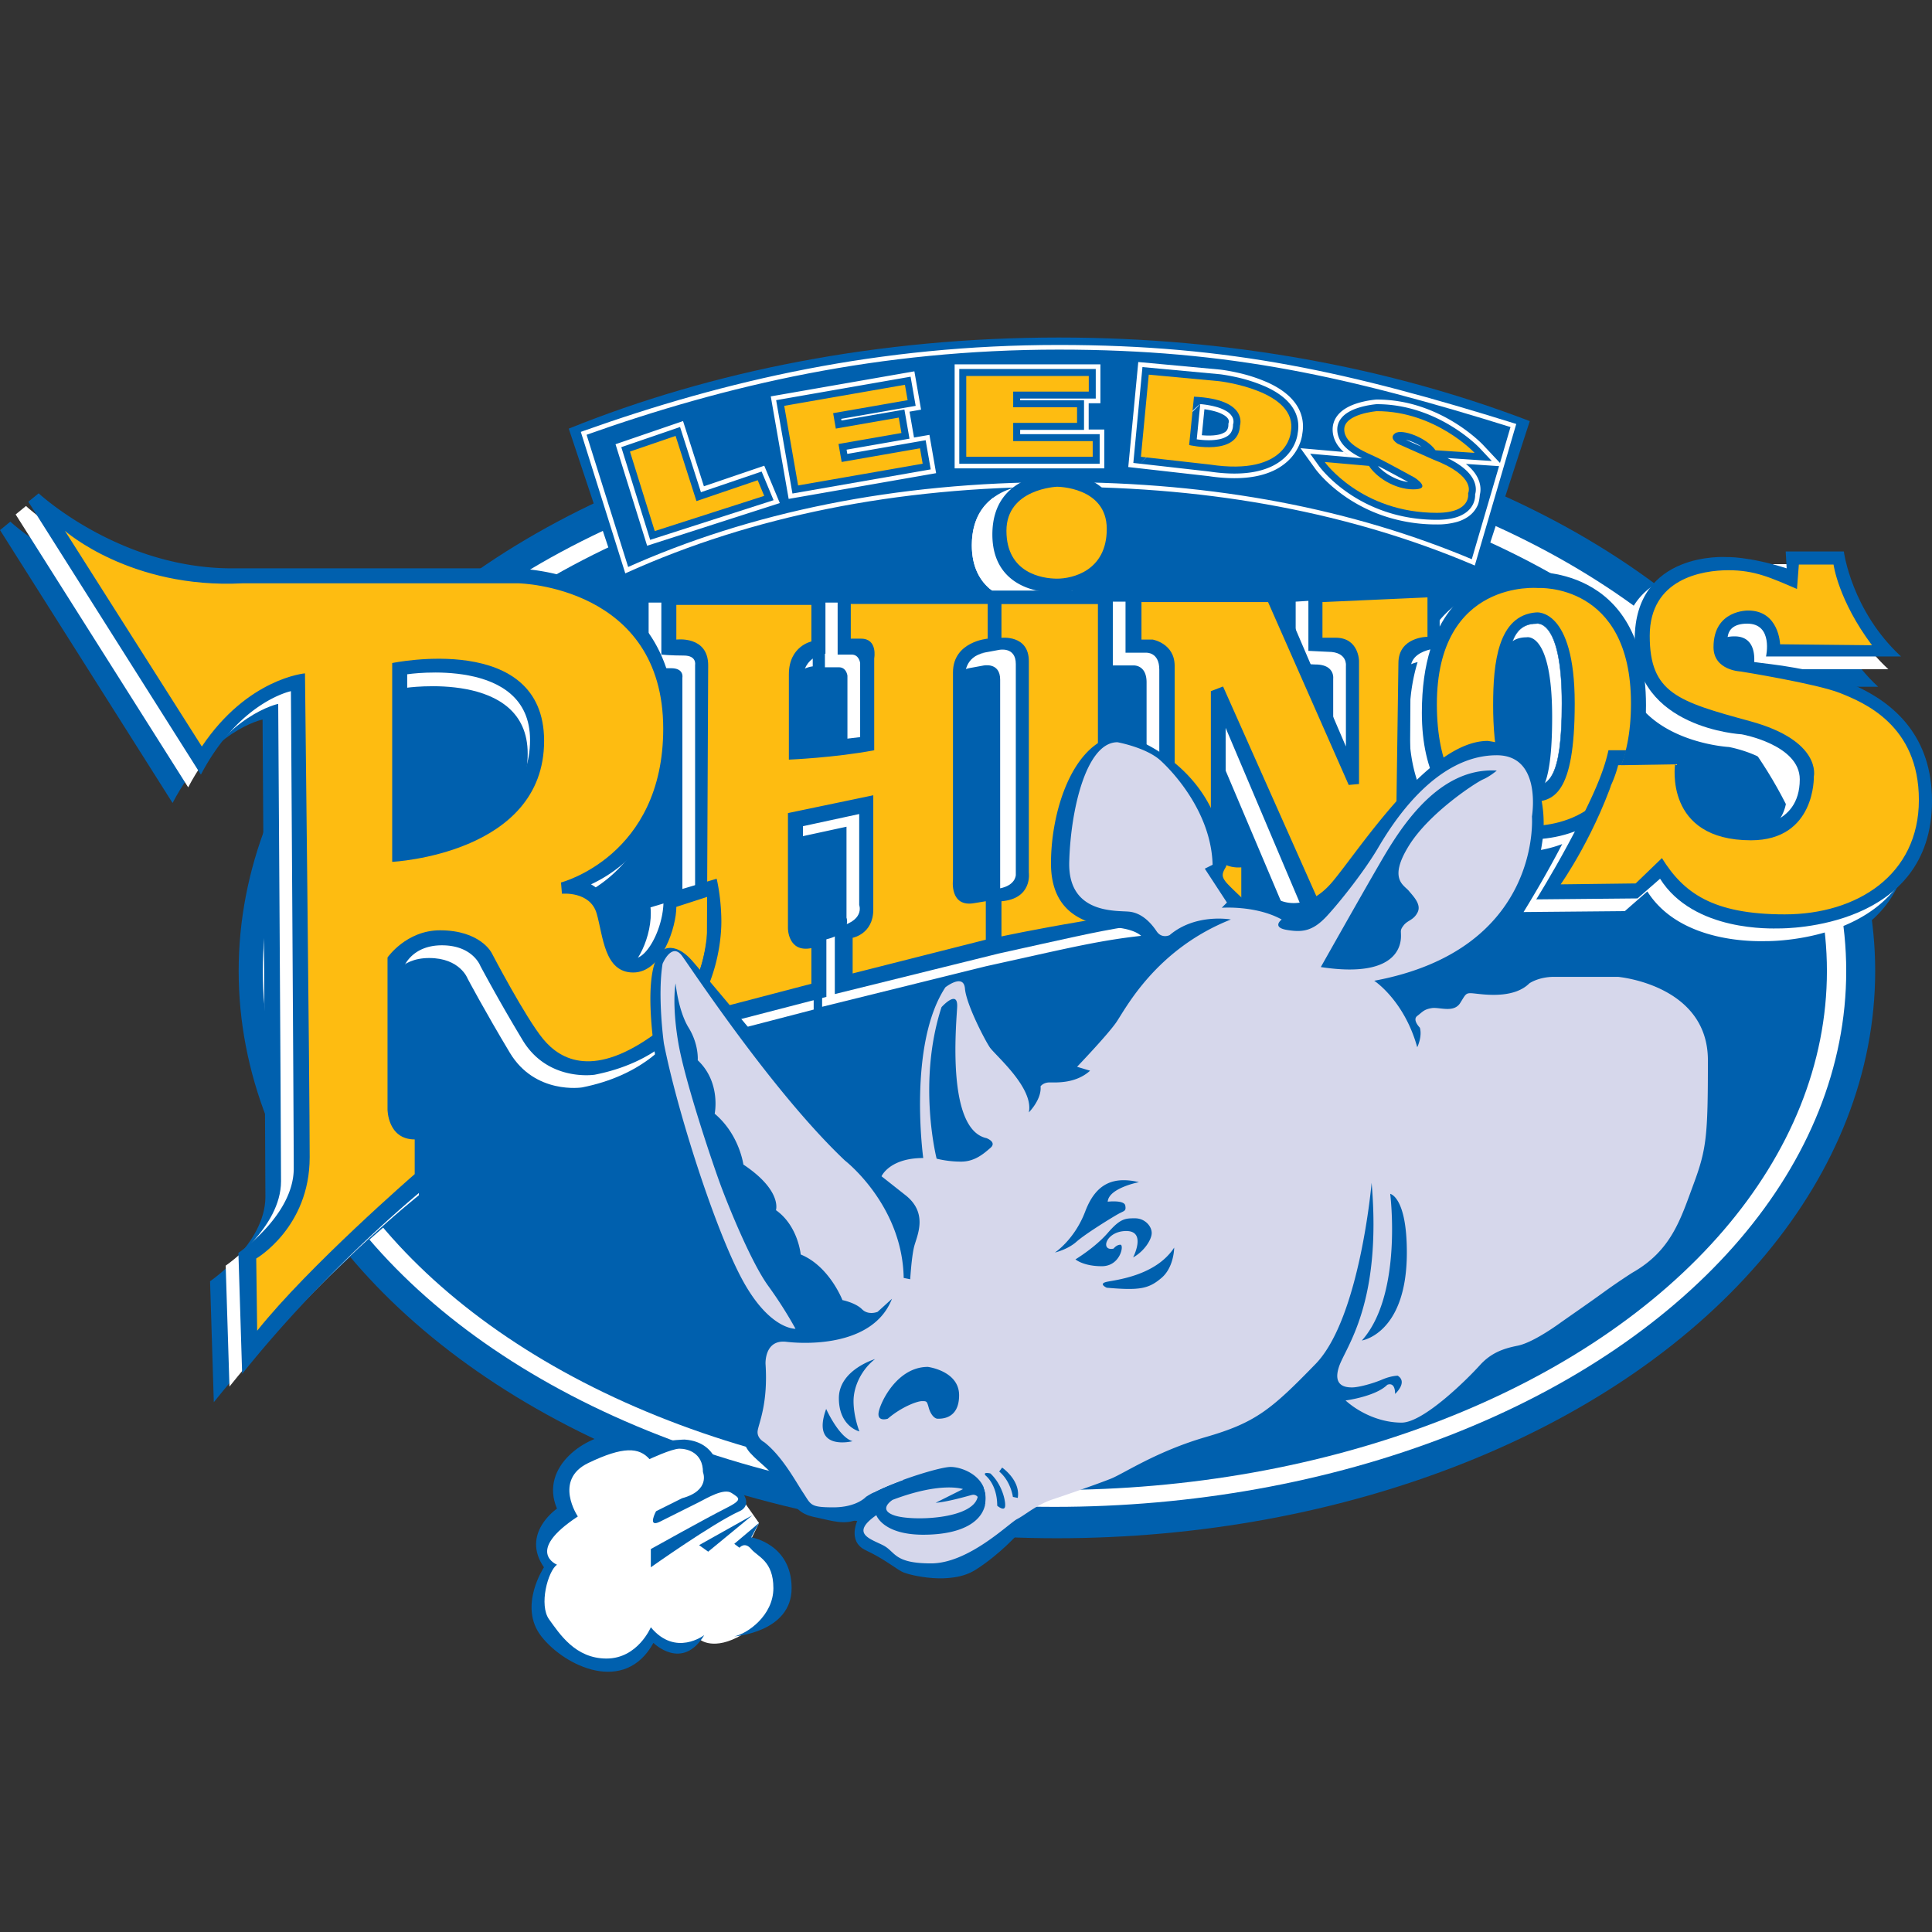 <svg clip-rule="evenodd" fill-rule="evenodd" stroke-linejoin="round" stroke-miterlimit="1.414" viewBox="0 0 100 100" xmlns="http://www.w3.org/2000/svg"><rect x="0" y="0" width="100" height="100" fill="#333333" stroke="none"/><path d="m88.401 44.236c.279.062 10.414-7.815 10.414-1.214 0 6.602-7.572 6.602-7.912 6.602-.167 0-1.244.047-2.502-.237zm0-13.831c.414.018 5.852-.294 5.852-.294s.388 3.058 2.96 5.437h-6.989s.388-1.699-.971-1.699c-.449 0-.852-3.444-.852-3.444z" fill="#0060ae"/><ellipse cx="54.706" cy="50.259" fill="#0060ae" rx="42.353" ry="29.36"/><ellipse cx="54.581" cy="50.259" fill="#fff" rx="40.979" ry="27.736"/><ellipse cx="54.581" cy="50.259" fill="#0060ae" rx="39.98" ry="26.861"/><path d="m52.755 31.157c-1.363-.252-2.453-1.129-2.453-2.931 0-3.252 3.349-3.155 3.349-3.155s3.301-.243 3.301 3.203c0 .988-.386 1.656-.903 2.103l-.37-.103.056.339a3.94 3.94 0 0 1 -1.348.538l2.533-.009.001 13.55c0 .97.449.73 1.435.633.985-.097.985-.728.985-.728l.006-.327v-8.953c0-.92-.676-.874-.68-.874h-1.068v-3.301h7.912l3.495 8.155v-4.174s.097-.729-.923-.729l-1.019-.048v-3.204s4.563-.291 6.796-.388v2.336c1.272-2.421 3.529-2.821 4.611-2.821 0 0 3.965-.349 5.484 3.441.037-4.555 4.757-4.218 4.757-4.218s1.117-.049 3.107.582l-.049-.873h3.01s.388 3.058 2.961 5.436h-6.99s.388-1.699-.971-1.699-.971 1.165-.971 1.165-.194.583 1.359.825c1.553.243 9.174.583 9.174 7.184s-7.572 6.601-7.912 6.601c-.339 0-4.416.194-6.164-2.573l-1.165 1.02-5.242.048s1.016-1.625 2.001-3.519c-1.171.445-2.211.413-2.389.413-.437 0-5.534-.049-5.534-6.553 0-1.312.165-2.391.439-3.278-.44.105-1.021.363-1.021.997l-.079 12.713-5.379.067-4.116-9.715.003 5.749s-.003 1.2 1.519.762l-.018 3.221c-6.6.362-6.557.473-13.255 1.949l-8.477 2.097v-3.446c1.601-.292 1.262-1.165 1.262-1.165v-4.709l-2.913.631v4.951s0 .971 1.214.486v3.397l-8.032 2.086v-3.446c1.468-.238 1.262-1.165 1.262-1.165l-.026-3.299v-11.358s.097-.486-.582-.486c-.68 0-1.165-.048-1.165-.048v-3.349h8.494v3.301s-1.165.097-1.165 1.359v3.3l2.961-.34v-3.834s-.048-.437-.437-.437h-.728v-3.349zm34.161 8.334c0 .002-.824 3.931 2.961 3.931 0 0 2.621.097 2.621-2.427 0-1.796-3.009-2.33-3.009-2.33s-3.629-.191-5.009-2.712c.038.377.058.779.058 1.208 0 .884-.087 1.656-.239 2.33z" fill="#fff"/><path d="m44.414 78.627s-.607 1.147.405 1.619c1.012.473 1.619 1.012 1.956 1.147.338.135 2.429.675 3.711-.135s2.226-1.889 2.226-1.889zm14.911-44.842h-1.068v-3.3h7.912l3.495 8.154v-4.174s.097-.728-.923-.728l-1.019-.049v-3.203s4.563-.292 6.795-.389v2.336c1.272-2.421 3.53-2.821 4.612-2.821 0 0 6.067-.534 6.067 6.892 0 7.135-5.631 6.941-6.067 6.941-.437 0-5.534-.048-5.534-6.552 0-1.312.164-2.392.439-3.279-.44.105-1.022.363-1.022.997l-.078 12.713-5.379.067-4.116-9.715.002 5.749s-.002 1.2 1.52.762l-.019 3.221c-6.6.362-6.556.473-13.254 1.949l-8.478 2.097v-3.446c1.602-.291 1.262-1.165 1.262-1.165v-4.708l-2.912.63v4.952s0 .97 1.213.485v3.398l-8.032 2.085.001-3.446c1.468-.238 1.262-1.165 1.262-1.165l-.026-3.299v-11.358s.097-.485-.582-.485c-.68 0-1.165-.049-1.165-.049v-3.349h8.494v3.301s-1.165.097-1.165 1.359v3.301l2.961-.34v-3.835s-.049-.437-.437-.437h-.728v-3.349l14.222-.048.001 13.549c0 .971.449.731 1.435.634.985-.098.985-.729.985-.729l.006-.326v-8.954c0-.918-.674-.874-.68-.874zm19.856-11.988c-7.182-2.753-15.504-4.327-24.377-4.327-9.283 0-17.964 1.723-25.365 4.716l2.683 8.053c6.393-2.878 14.223-4.572 22.682-4.572 8.056 0 15.543 1.537 21.761 4.171z" fill="#0060ae"/><path d="m55.522 30.568h-4.177c-.632-.479-1.043-1.236-1.043-2.342 0-3.252 3.349-3.155 3.349-3.155s3.301-.243 3.301 3.203c0 .997-.393 1.668-.917 2.115h-.513z" fill="#fff"/><path d="m78.332 22.024.036-.115c-8.453-2.633-14.678-4.054-23.565-4.054-9.298 0-17.235 1.825-24.631 4.46l-.109.039 2.302 7.324.123-.056c6.376-2.871 13.872-4.427 22.316-4.427 8.043 0 15.205 1.396 21.407 4.023l.124.053 2.146-7.327-.113-.035-.036.115-.115-.034-2.075 7.084.116.033.046-.11c-6.234-2.641-13.43-4.043-21.5-4.043-8.473 0-16.004 1.562-22.415 4.448l.05.11.115-.036-2.227-7.084-.115.036.041.114c7.378-2.628 15.284-4.446 24.551-4.446 8.86 0 15.045 1.413 23.492 4.042l.036-.114-.115-.034zm-26.628 11.615s.874-.194.874.728v10.922s0 .631-1.068.728-1.553.34-1.553-.631v-10.436s-.049-.971 1.019-1.165c0 0-.873.146.728-.146z" fill="#fff" fill-rule="nonzero"/><path d="m98.398 33.979h-6.989s.388-1.699-.971-1.699-.971 1.165-.971 1.165-.194.583 1.359.825c1.553.243 9.174.583 9.174 7.184s-7.572 6.601-7.912 6.601c-.339 0-4.417.194-6.164-2.572l-1.165 1.019-5.242.049s3.155-5.049 3.737-7.718h4.32s-.825 3.931 2.961 3.931c0 0 2.621.098 2.621-2.426 0-1.796-3.009-2.33-3.009-2.33s-5.534-.292-5.534-4.903 4.757-4.271 4.757-4.271 1.116-.048 3.107.583l-.049-.874h3.009s.389 3.058 2.961 5.436zm-47.503.47s.873-.194.873.728v10.921s0 .217-1.067.314c-1.068.097-1.16.162-1.16-.809v-9.715s-.442-1.099.626-1.293c0 0-.874.145.728-.146z" fill="#0060ae"/><path d="m36.841 76.873s.354-2.125-1.67-2.125c0 0-.961.152-1.366.303 0 0-1.67-.91-3.34.051-1.669.961-1.669 2.378-1.113 3.289 0 0-2.024 1.063-.911 2.631 0 0-1.113 2.024-.404 2.986.708.961 2.681 2.782 4.098 2.074 0 0 1.316-.607 1.569-1.316 0 0 1.113 1.063 2.53.102 0 0 .708.607 2.175-.253 0 0 4.352-2.024.405-4.807l.472-.978-.775-1.097s-.81-1.315-1.67-.86z" fill="#fff" fill-rule="nonzero"/><path d="m37.263 76.536s.067-1.889-1.822-2.024c0 0-.675 0-1.552.202 0 0-.607-.472-2.024-.472-1.416 0-3.98 1.619-3.036 3.845 0 0-1.889 1.282-.674 3.036 0 0-1.35 2.024-.135 3.576 1.214 1.552 4.318 3.036 5.802.337 0 0 1.484 1.485 2.631-.404 0 0-1.484 1.147-2.766-.405 0 0-.675 1.619-2.294 1.619s-2.429-1.282-2.969-2.024c-.539-.742-.067-2.496.405-2.834 0 0-1.686-.674 1.08-2.496 0 0-1.282-1.889.539-2.766 1.822-.877 2.631-.81 3.171-.202 0 0 1.147-.54 1.552-.54s1.214.202 1.214 1.214c0 0 .405.945-1.079 1.35l-1.349.674c-.001 0-.473.877.202.54l2.024-1.012c.405-.202 1.282-.742 1.686-.472.405.27.608.337-.337.809-.944.473-3.845 2.092-3.845 2.092v.944s3.238-2.294 4.587-2.901c0 0 .742-.27.068-1.079-.675-.81-1.08-.607-1.08-.607zm2.024 2.293-1.281 1.08.269.202s.27-.337.608.068c.337.405 1.147.607 1.147 2.024s-1.35 2.361-2.024 2.496c0 0 2.968-.202 2.968-2.496s-2.091-2.631-2.091-2.631zm-2.631 1.485-.472-.338 2.766-1.551zm-27.724-38.752-8.931-14.124.534-.437s4.174 3.883 9.999 3.883h14.416l-5.534 20.677v7.281s.243 1.262 1.456.922v2.912s-5.096 4.029-9.805 9.902l-.194-6.261s2.864-1.942 2.864-4.369c0-2.426-.146-24.705-.146-24.705s-2.669.533-4.659 4.319z" fill="#0060ae"/><path d="m9.741 40.753-8.931-14.125.534-.437s4.174 3.883 9.998 3.883h14.416s8.543-.194 8.543 8.3c0 0 .485 5.776-4.369 8.058 0 0 .971.485 1.117 1.553s.388 2.281 1.116 2.281 1.651-1.844 1.505-3.301l2.767-.825s.242.971.242 2.233-.436 6.699-6.552 7.912c0 0-2.427.388-3.738-1.796-1.31-2.184-2.184-3.835-2.184-3.835s-.388-1.067-1.99-1.067-1.99 1.165-1.99 1.165v7.28s.243 1.262 1.456.923v2.912s-5.096 4.028-9.804 9.902l-.195-6.261s2.864-1.942 2.864-4.369-.146-24.706-.146-24.706-2.669.534-4.66 4.32z" fill="#fff" fill-rule="nonzero"/><path d="m10.398 40.095-8.931-14.125.534-.436s4.174 3.883 9.999 3.883h14.416s8.543-.195 8.543 8.3c0 0 .485 5.776-4.369 8.057 0 0 .971.485 1.117 1.553.145 1.068.388 2.281 1.116 2.281s1.65-1.844 1.505-3.3l2.766-.825s.243.97.243 2.233c0 1.261-.437 6.698-6.553 7.911 0 0-2.427.388-3.737-1.796a90.732 90.732 0 0 1 -2.184-3.834s-.389-1.068-1.99-1.068c-1.602 0-1.99 1.165-1.99 1.165v7.281s.242 1.262 1.456.922v2.912s-5.097 4.029-9.805 9.902l-.194-6.261s2.864-1.942 2.864-4.369-.146-24.706-.146-24.706-2.67.534-4.66 4.32zm44.316-15.581s3.301-.243 3.301 3.204c0 2.524-2.525 2.961-3.301 2.961-1.748 0-3.349-.826-3.349-3.01 0-3.252 3.349-3.155 3.349-3.155z" fill="#0060ae"/><path d="m35.373 52.653v-2.092c1.552-.067 1.215-1.551 1.215-1.551l.067-14.573c0-1.552-1.648-1.332-1.648-1.332v-1.795h6.99v1.893s-1.165.242-1.165 1.698v4.417s2.378-.097 4.417-.485v-4.757s.194-1.019-.68-1.019h-.533v-1.796h7.086v1.796s-1.796.145-1.796 1.747v10.727s-.194 1.456 1.117 1.213l.582-.096v1.99l-6.892 1.747v-1.845s1.068-.194 1.068-1.456v-5.921l-4.417.922v5.97s0 1.262 1.213 1.02v1.844zm36.837-6.072.172-12.262c0-1.359 1.504-1.359 1.504-1.359v-2.039l-5.436.243v1.844h.68c1.213 0 1.213 1.214 1.213 1.214v6.358l-.534.049-4.174-9.465h-6.553v1.941h.583s1.135.195 1.135 1.36v9.147c0 1.552-.936 1.417-2.556 1.755-1.619.337-1.416-1.62-1.416-1.62v-12.481h-4.993v1.748s1.417-.172 1.417 1.205v10.945s.202 1.35-1.417 1.485v1.821s6.882-1.484 12.414-1.754v-1.822s-1.575.203-1.575-1.551v-7.568l.631-.242 4.857 10.913zm2.162-10.126c0 6.504 4.563 6.309 4.563 6.309 1.164 0 5.484-.096 5.484-6.358 0-6.261-4.805-5.97-4.805-5.97s-5.242-.485-5.242 6.019zm15.095-6.941c-1.359 0-4.077.437-4.077 3.397 0 2.961 1.456 3.398 5.194 4.417 3.737 1.02 3.3 2.864 3.3 2.864s.097 3.301-3.252 3.301c-4.514 0-3.931-3.932-3.931-3.932l-2.961.049c-1.068 3.494-2.961 6.164-2.961 6.164l3.883-.048 1.359-1.311c1.117 1.796 2.621 2.912 6.359 2.912 3.737 0 6.941-2.038 6.941-5.921 0-3.884-2.864-5.048-4.078-5.534-1.213-.485-5.144-1.116-5.144-1.116s-1.408-.049-1.408-1.262c0-1.942 1.796-1.893 1.796-1.893 1.602 0 1.65 1.747 1.65 1.747l4.757.049c-1.747-2.33-1.99-4.175-1.99-4.175h-1.796l-.097 1.262c-1.36-.582-2.185-.97-3.544-.97zm-73.438 30.385c0 3.64-2.767 5.242-2.767 5.242l.049 3.737c2.669-3.349 8.154-8.106 8.154-8.106v-1.796c-1.407 0-1.407-1.553-1.407-1.553v-7.863s.97-1.408 2.718-1.408c2.087 0 2.669 1.165 2.669 1.165s1.748 3.349 2.67 4.466c.922 1.116 2.669 2.038 5.873-.34s2.67-7.038 2.67-7.038l-1.651.534c0 1.019-.728 3.397-2.232 3.397-1.505 0-1.554-1.892-1.893-3.057-.34-1.165-1.796-1.02-1.796-1.02l-.049-.582s5.291-1.359 5.291-7.96c0-7.378-7.475-7.524-7.475-7.524h-14.319c-5.776.292-9.174-2.718-9.174-2.718l7.087 11.164c2.378-3.543 5.339-3.786 5.339-3.786s.243 21.405.243 25.046zm36.064-32.424c0 2.184 1.844 2.476 2.621 2.476.776 0 2.572-.389 2.572-2.573s-2.572-2.184-2.572-2.184-2.621.097-2.621 2.281z" fill="#febc11" fill-rule="nonzero"/><path d="m38.544 73.837s-.27.742.27 1.349 1.215.945 1.822 2.024c.607 1.08 1.012 1.215 1.686 1.35.675.135 1.417.404 2.092.067zm-18.244-39.518c.009-.002 7.863-1.647 7.863 4.029 0 5.873-7.863 6.261-7.863 6.261z" fill="#0060ae"/><path d="m21.077 34.901v8.883s6.358-.631 6.358-5.485c0-4.368-6.358-3.398-6.358-3.398z" fill="#fff" fill-rule="nonzero"/><path d="m20.955 35.61c.007-.001 6.358-.968 6.358 3.397 0 4.854-6.358 5.485-6.358 5.485zm58.562-3.912s1.99-.243 1.99 4.708c0 4.757-1.117 5.097-2.281 5.097-1.602 0-1.942-2.816-1.942-5s.243-4.659 2.233-4.805z" fill="#0060ae"/><path d="m79.517 32.278s1.328-.337 1.328 4.128c0 3.968-.714 4.305-1.619 4.305-.894 0-1.214-2.024-1.214-4.208s-.068-4.225 1.505-4.225z" fill="#fff" fill-rule="nonzero"/><path d="m79.517 32.278.003.011.015-.003c.01-.001.025-.003.044-.003.128.001.44.061.722.607.283.545.533 1.578.533 3.516 0 1.984-.179 3.059-.469 3.636-.29.576-.688.658-1.139.659-.219 0-.403-.124-.558-.346-.464-.667-.646-2.215-.646-3.852v-.513c0-.99.015-1.917.209-2.595.196-.679.567-1.105 1.286-1.106h.003l-.003-.011v-.01c-.73-.001-1.111.438-1.307 1.121-.196.682-.21 1.611-.21 2.601l.001.513c0 1.093.08 2.145.272 2.926.096.39.22.713.377.938.157.226.348.355.576.355.453.001.866-.086 1.159-.67s.471-1.661.471-3.646c0-1.94-.25-2.975-.535-3.526-.285-.552-.606-.619-.742-.618-.04 0-.064.006-.065.006l.003.01v-.01z" fill="#0060ae" fill-rule="nonzero"/><path d="m45.357 78.43s.338 1.012 2.429 1.012 3.238-.742 3.238-1.889-1.214-1.619-1.821-1.619-3.373.877-4.385 1.552zm-11.4-23.517s-.877-4.959.404-5.768c0 0 .607-.405 1.485.607.877 1.012 3.069 3.643 3.069 3.643zm43.586-16.464a19.105 19.105 0 0 1 -.038-1.237c.001-2.185-.067-4.225 1.506-4.225 0 0 1.328-.338 1.328 4.127 0 2.338-.248 3.416-.637 3.906.174.702.272 1.54.131 2.525-.27 1.889-1.282 6.342-8.096 7.556l-5.291-3.187-.238-1.333s1.347.742 2.763-.945c1.417-1.686 4.993-7.286 8.029-7.286 0 0 .231.026.543.099zm-18.354 10.156s-.135-.472-1.485-.607c-1.349-.135-3.305-.608-3.305-3.306 0-2.699 1.079-5.937 3.103-6.544 0 0 .81-.135 1.754.337.945.472 3.171 1.822 3.913 4.655 0 0 .472 1.417.27 1.754-.202.338-.202.473 0 .743.202.269 1.687 1.619 1.687 1.619l-4.858 2.496z" fill="#0060ae"/><path d="m41.176 68.777c-.001 0-1.35.068-2.767-2.564-1.416-2.631-3.373-8.77-4.047-12.211-.001 0-.338-2.429-.068-4.115 0 0 .472-1.147 1.012-.405s4.723 7.084 8.433 10.592c0 0 2.969 2.294 3.036 6.072l.338.068s.067-1.147.202-1.687.742-1.687-.405-2.631l-1.282-1.012s.405-.945 2.159-.945c0 0-.81-5.869 1.147-8.838 0 0 .944-.742 1.012.068.067.809 1.012 2.631 1.282 3.036s2.294 2.091 2.024 3.373c0 0 .674-.675.607-1.349 0 0 .135-.203.472-.203.338 0 1.349.068 2.092-.607l-.675-.202s1.552-1.619 2.024-2.294 2.024-3.778 5.937-5.33c0 0-1.822-.337-3.171.81 0 0-.405.202-.675-.203-.27-.404-.742-.944-1.417-1.012-.674-.067-3.17.135-3.103-2.563.068-2.699.877-6.207 2.496-6.207 0 0 1.485.27 2.227.944.742.675 2.631 2.766 2.698 5.398l-.404.202 1.146 1.754-.269.27s1.754-.135 3.103.607c0 0-.54.405.27.54.809.135 1.349.067 2.091-.742.742-.81 1.957-2.362 2.631-3.509.675-1.146 2.902-4.79 6.14-4.79 2.361 0 1.821 3.171 1.821 3.171s.54 6.882-8.163 8.501c0 0 1.552 1.012 2.226 3.441 0 0 .27-.54.136-1.012 0 0-.405-.405-.136-.608.27-.202.338-.337.743-.404.404-.068 1.146.27 1.484-.27.337-.54.27-.54.877-.472.607.067 1.956.202 2.699-.54 0 0 .472-.337 1.281-.337h3.306s4.655.404 4.655 4.317-.067 4.588-.742 6.41c-.674 1.821-1.147 3.44-3.171 4.587 0 0-.742.472-1.484 1.012s-1.822 1.282-2.294 1.619c-.472.338-1.484 1.012-2.159 1.147-.674.135-1.349.338-1.956 1.012-.607.675-2.901 2.969-4.048 2.969s-2.226-.54-2.901-1.147c0 0 1.552-.202 2.159-.81 0 0 .405-.202.405.472 0 0 .674-.607.135-.944 0 0-.338 0-.81.202-.472.203-1.214.405-1.552.405-.337 0-1.012-.067-.674-1.079.337-1.012 2.226-3.239 1.686-9.513 0 0-.607 7.017-2.901 9.378s-3.103 3.036-5.667 3.778-4.25 1.889-4.925 2.159c-.675.269-2.226.809-3.036 1.079s-1.417.81-1.821 1.012c-.405.202-2.497 2.294-4.453 2.294-1.957 0-1.822-.607-2.496-.944-.675-.338-1.687-.608-.338-1.552 0 0 .338 1.012 2.429 1.012 2.092 0 3.238-.742 3.238-1.889s-1.214-1.619-1.821-1.619-3.373.877-4.385 1.551c0 0-.473.54-1.687.54s-1.147-.135-1.552-.742c-.404-.607-1.079-1.889-2.024-2.631 0 0-.405-.203-.337-.607.067-.405.54-1.417.405-3.441 0 0-.068-1.282 1.079-1.147s4.52.202 5.465-2.227l-.742.675s-.473.202-.81-.135-1.012-.472-1.012-.472-.675-1.754-2.159-2.361c0 0-.135-1.485-1.282-2.294 0 0 .338-1.012-1.686-2.361 0 0-.203-1.552-1.485-2.632 0 0 .338-1.619-.877-2.766 0 0 .068-.809-.472-1.686s-.675-2.294-.675-2.294-.202 1.012.135 3.036c.338 2.024 1.822 6.409 2.227 7.488.404 1.08 1.551 3.913 2.429 5.128a21.659 21.659 0 0 1 1.417 2.226zm8.669 8.298s-1.113-.404-3.643.557c0 0-.81.506.101.809.911.304 4.048.203 4.301-.961 0 0-.101-.152-.304-.101-.202.051-1.214.354-1.872.405z" fill="#d6d7eb"/><path d="m51.009 76.367c-.152-.202.253-.101.253-.101.607.556.809 1.467.759 1.72-.051.253-.405-.05-.405-.05 0-1.114-.608-1.569-.608-1.569zm.861-.405c.003.002.961.659.809 1.569l-.252-.051s-.102-.809-.709-1.315zm-9.108-3.036s.658 1.468 1.366 1.67c0 0-2.176.557-1.366-1.67zm1.72 1.164s-.303-.759-.303-1.569c0-.809.455-1.669 1.113-2.175 0 0-1.872.556-1.872 2.024 0 1.467 1.062 1.72 1.062 1.72zm3.542-3.34c.004.001 1.619.204 1.619 1.468 0 1.265-.961 1.214-1.113 1.214s-.354-.202-.455-.556-.101-.354-.354-.354-1.063.303-1.771.91c0 0-.607.203-.456-.405.152-.607 1.012-2.276 2.53-2.277zm23.933-8.956c.001 0 .658 5.212-1.467 7.59 0 0 2.328-.349 2.328-4.554 0-2.884-.861-3.036-.861-3.036zm-14.673 4.858s-.456-.202 0-.304c.455-.101 2.53-.303 3.491-1.771 0 0 0 1.012-.658 1.569-.657.557-1.113.658-2.833.506zm-1.619-1.467c.003-.002 1.013-.609 1.67-1.366.657-.76.91-.76 1.416-.76s.861.405.861.76c0 .354-.405.961-.962 1.264 0 0 .709-1.366-.354-1.366s-1.366 1.063-.658.911c0 0 .152-.202.354-.202.203 0 0 1.113-.961 1.113-.96 0-1.365-.353-1.366-.354zm-1.063-.355s1.012-.657 1.569-2.125c.556-1.467 1.467-1.821 2.783-1.518 0 0-1.569.304-1.619 1.012 0 0 .86-.101.91.203.051.303-.05.253-.404.455-.355.202-1.67 1.012-2.126 1.417-.454.404-1.11.556-1.113.556zm-6.122-4.857s-1.012-3.947.253-7.843c0 0 .86-.961.809 0-.05.961-.556 6.325 1.518 6.78 0 0 .557.203.203.506-.354.304-.81.709-1.518.709a5.302 5.302 0 0 1 -1.265-.152zm19.885-9.918c.003-.005 2.025-3.593 2.935-5.161.911-1.568 2.935-5.211 6.173-5.009 0 0-.354.304-.708.455-.355.152-2.783 1.721-3.846 3.441-1.063 1.721-.253 2.024 0 2.328.253.303.658.708.456 1.113-.203.405-.506.405-.709.658-.202.253-.152.303-.152.506 0 .202.152 2.327-4.149 1.669z" fill="#0060ae"/><path d="m36.434 25.17 3.124-1.064.805 1.933-6.868 2.208-1.636-5.254 3.495-1.198zm34.87-4.49a7.221 7.221 0 0 1 2.22.367c.669.22 1.247.511 1.723.8.95.58 1.491 1.155 1.517 1.182l1.044 1.113-1.933-.129c.154.123.282.249.387.376.112.138.198.279.257.419.08.185.111.368.111.522 0 .108-.015.202-.034.278 0 0-.019.328-.108.535a1.42 1.42 0 0 1 -.492.596 1.97 1.97 0 0 1 -.57.271 3.667 3.667 0 0 1 -1.057.135 8.517 8.517 0 0 1 -2.751-.443 8.02 8.02 0 0 1 -1.957-.978c-1.04-.712-1.554-1.421-1.583-1.461l-.764-1.065 2.237.197c.06.053.121.103.183.149.12.089-.183-.149-.183-.149-.1-.089-.196-.19-.282-.307a1.567 1.567 0 0 1 -.199-.361 1.398 1.398 0 0 1 -.093-.501 1.156 1.156 0 0 1 .23-.692c.136-.183.3-.309.462-.407a2.51 2.51 0 0 1 .329-.163c.146-.059.29-.105.426-.141.181-.048.348-.08.483-.102.178-.028.298-.038.31-.039l.024-.002zm-30.483 5.143-.926-5.306 7.433-1.297.346 1.983-.598.104.233 1.34.798-.139.346 1.983-7.039 1.229zm21.73-1.179-4.152-.47.518-5.436 4.246.393.008.001c.014.002.34.039.807.141a8.288 8.288 0 0 1 1.657.533c.391.18.774.406 1.1.713.185.177.352.381.477.62.145.273.231.592.23.929 0 .123-.011.248-.033.374a2.053 2.053 0 0 1 -.114.471c-.1.273-.29.627-.635.949a2.95 2.95 0 0 1 -.893.564c-.491.203-1.106.325-1.872.325-.404 0-.85-.033-1.344-.107zm-13.139-5.786h7.545v2.013h-.607v1.361h.809v2.012h-7.747zm12.928 2.325-.134 1.345c.112.01.235.017.359.017.173 0 .348-.014.496-.045a.993.993 0 0 0 .342-.132.374.374 0 0 0 .107-.107.49.49 0 0 0 .07-.263l.004-.084.02-.06a.26.26 0 0 0 -.028-.154c-.027-.05-.076-.121-.222-.214a1.832 1.832 0 0 0 -.441-.186 3.84 3.84 0 0 0 -.573-.117zm1.271.65-.003.009z" fill="#fff"/><path d="m73.518 23.083c.214.132.759.583.759.583l2.938.195-.627-.668c-.015-.016-.542-.577-1.467-1.14-.923-.563-2.251-1.132-3.856-1.133h-.014l-.015.001c-.007.001-.121.01-.291.038-.128.02-.288.051-.459.096-.257.07-.539.168-.788.339a1.21 1.21 0 0 0 -.332.333.908.908 0 0 0 -.149.499c0 .146.028.287.078.415.086.224.231.404.393.553.243.223.531.385.801.52.135.068.604.28.682.319a91.445 91.445 0 0 1 1.658.886l.197.106s.258-.056.128-.057c-.425.001-.858-.144-1.218-.355a2.791 2.791 0 0 1 -.474-.347c-.131-.12-.391-.495-.391-.495l-3.257-.287.459.639c.017.024.515.713 1.523 1.403 1.007.69 2.533 1.379 4.572 1.379.4 0 .723-.045.988-.125a1.74 1.74 0 0 0 .501-.238c.205-.144.338-.325.409-.494a1.079 1.079 0 0 0 .075-.587l-.036.242a.81.81 0 0 0 .084-.373c0-.124-.025-.272-.092-.428-.1-.235-.291-.482-.607-.727-.317-.245-.762-.492-1.395-.734l-1.804-.803-.062-.066v-.001l-.01.151.07-.001c.083 0 .212.019.354.06.214.062.461.17.675.302z" fill="#0060ae" fill-rule="nonzero"/><path d="m36.564 45.641.53-.158s.243.97.243 2.233c0 .552-.084 1.903-.69 3.35l-.48-.726s.767-1.757.346-4.703zm46.773-4.898s-.393.791-1.337 1.323c.616-1.241 1.043-2.264 1.254-3.233h.922s-.093.345-.252.766l-.17.009s-.135.575-.417 1.135zm-51.179-17.598 1.495 4.798 6.387-2.053-.618-1.483-3.142 1.069-1.08-3.374zm8.859 2.4 7.158-1.25-.264-1.509-4.054.708-.038-.219 3.256-.569-.263-1.508-3.256.568-.015-.086 3.854-.673-.263-1.509-6.959 1.215zm21.105-4.628c-.145.035-2.917 2.887-3.099 3.075l-.01.009v.001l-.352-.04.472-4.962 4.01.371c.009.001.328.038.783.137a8.1 8.1 0 0 1 1.609.517c.374.172.736.387 1.034.669.17.162.319.346.43.558.128.241.203.519.202.816 0 .112-.01.226-.03.342a1.825 1.825 0 0 1 -.102.42c-.09.246-.26.564-.573.856a2.71 2.71 0 0 1 -.821.518c-.457.189-1.039.307-1.78.307-.393 0-.83-.033-1.319-.107l-3.562-.403.009-.009 3.102-3.076h-.002zm-5.406-.287h-3.913v.088h3.306v1.532h-3.306v.222h4.116v1.532h-7.267v-4.905h7.064zm5.227 2.109c.169.025.391.047.621.047.186 0 .376-.015.546-.051a1.22 1.22 0 0 0 .428-.168.643.643 0 0 0 .174-.175.743.743 0 0 0 .109-.384l.002-.051.014-.042.003-.013a.518.518 0 0 0 -.051-.313.806.806 0 0 0 -.308-.307 2.03 2.03 0 0 0 -.5-.213 4.564 4.564 0 0 0 -.824-.15l-.032-.003zm5.228-.329.002-.028-.006.045zm-3.334-.495v.002h-.001.001-.001l.105.03-.104-.03.002-.008.102.034-.102-.034zm-.775-1.826-.001-.001z" fill="#0060ae"/><path d="m32.607 23.373 1.282 4.115 5.667-1.821-.337-.81-3.171 1.08-1.079-3.374zm41.694-.068c-.438-.641-1.737-1.13-2.091-.877-.355.253.135.54.135.54l1.821.81c2.294.877 1.822 1.754 1.822 1.754s.202 1.012-1.619 1.012c-3.913 0-5.802-2.631-5.802-2.631l2.293.202c.338.54 1.282 1.214 2.294 1.214s.068-.607.068-.607-1.35-.742-1.889-1.012c-.54-.27-1.755-.675-1.755-1.484 0-.81 1.687-.945 1.687-.945 3.036 0 5.06 2.159 5.06 2.159zm-32.991 1.822-.719-4.121 6.248-1.09.139.797-3.855.673.139.798 3.257-.569.139.798-3.257.568.163.931 4.054-.708.139.798zm17.744-1.484.405-4.251 3.643.338s4.115.472 3.71 2.631c0 0-.135 2.294-4.182 1.686zm-2.699-3.374h-3.913v.81h3.306v.81h-3.306v.944h4.116v.81h-6.545v-4.183h6.342zm5.445.263-.25 2.504s2.564.607 2.631-1.013c0 .001.453-1.356-2.381-1.491z" fill="#febc11"/></svg>